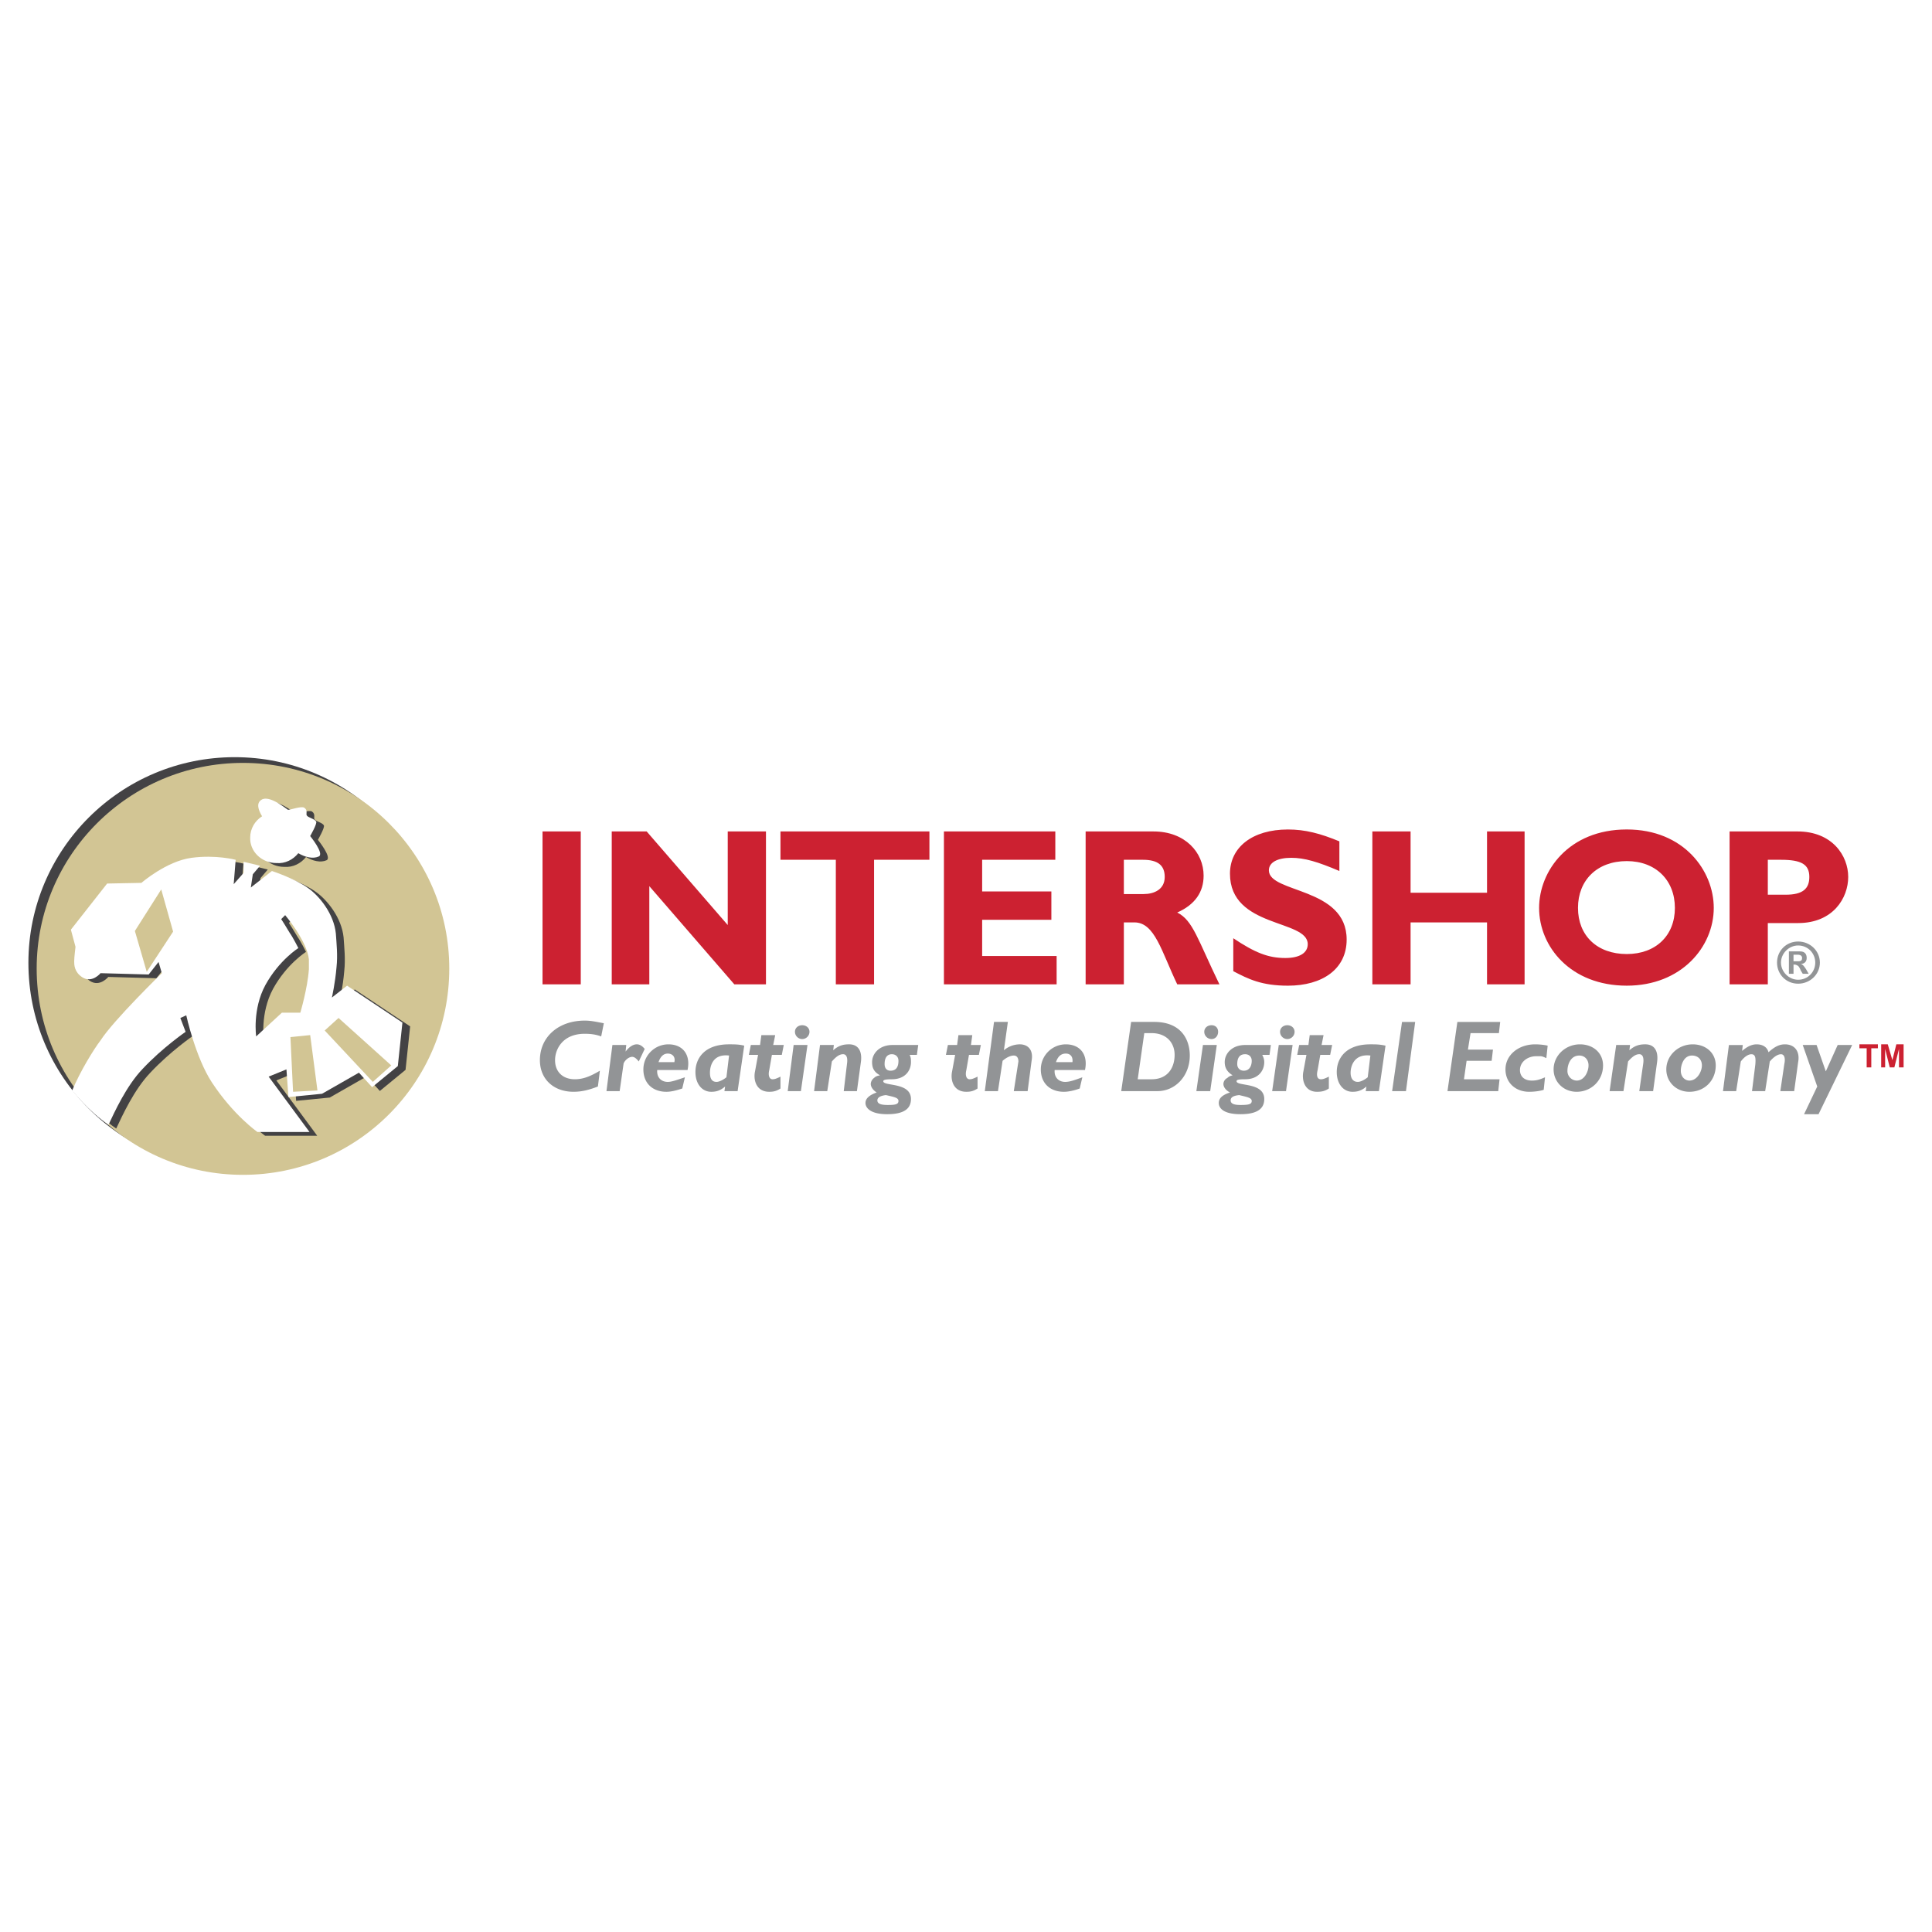 <svg xmlns="http://www.w3.org/2000/svg" width="2500" height="2500" viewBox="0 0 192.756 192.756"><g fill-rule="evenodd" clip-rule="evenodd"><path fill="#fff" d="M0 0h192.756v192.756H0V0z"/><path d="M23.417 116.642C34.793 116.642 44 107.436 44 96.06c0-11.311-9.207-20.517-20.583-20.517-11.376 0-20.583 9.207-20.583 20.517 0 11.376 9.207 20.582 20.583 20.582z" fill="#434244"/><path d="M24.241 117.214c11.376 0 20.583-9.207 20.583-20.583 0-11.311-9.207-20.517-20.583-20.517-11.376 0-20.582 9.206-20.582 20.517 0 11.376 9.206 20.583 20.582 20.583z" fill="#d2c594"/><path d="M32.309 82.345c-.131-.263-.789-.394-.92-.591-.131-.131.131-.526-.263-.789-.329-.198-1.447.263-1.644.197-.132-.066-1.842-1.513-2.631-.987-.526.329-.329.987.066 1.645-.723.46-1.184 1.249-1.184 2.104-.065 1.381 1.118 2.564 2.631 2.564.855.066 1.644-.329 2.17-.986.658.395 1.447.592 2.039.329.592-.263-.855-2.039-.855-2.039s.723-1.25.591-1.447zm-20.714 30.25c.592-1.25 1.775-3.88 3.419-5.59 1.973-2.104 4.274-3.683 4.274-3.683l-.526-1.381.592-.264s.92 4.209 2.564 6.708c2.17 3.288 4.537 4.932 4.537 4.932h5.195l-4.077-5.523 1.775-.724.197 2.762 3.354-.329 3.683-2.104 1.315 1.446 2.564-2.104.46-4.34-5.521-3.682-1.513 1.184s.329-1.446.46-3.024c.131-1.184 0-2.368-.066-3.354-.197-1.973-1.644-3.749-2.762-4.538-1.381-.986-3.617-1.71-3.617-1.71l-2.104 1.644.197-1.315.724-.854-1.644-.395v1.118l-.986 1.118.197-2.433s-1.973-.526-4.406-.197c-2.499.329-4.998 2.499-4.998 2.499l-3.42.065-3.615 4.603.46 1.709s-.131 1.052-.131 1.447c0 .328 0 1.052.789 1.578.986.657 1.841-.395 1.841-.395l4.8.132.986-1.25.329 1.118s-4.8 4.669-6.115 6.707c-.658.855-2.039 3.091-2.828 4.998.001.001 1.578 2.039 3.617 3.421zm18.084-19.137c-.263-.46-.854-1.381-.854-1.381l.395-.395s2.17 2.564 2.367 4.406v.986c-.131 1.907-.855 4.34-.855 4.34H28.89l-2.565 2.367s-.395-2.695.92-5.129c1.381-2.499 3.288-3.683 3.288-3.683s-.526-1.051-.854-1.511z" fill="#434244"/><path fill="#cc2131" d="M54.128 82.953h3.815v15.256h-3.815V82.953zM76.421 98.209h-3.156l-8.483-9.798v9.798h-3.749V82.953h3.486l8.088 9.338v-9.338h3.814v15.256zM92.729 85.781h-5.523v12.428h-3.815V85.781h-5.523v-2.828h14.861v2.828zM105.42 98.209H94.176V82.953h11.113v2.828H97.99v3.157h6.905v2.827H97.99v3.617h7.43v2.827zM112.129 85.781h1.906c1.447 0 2.17.526 2.17 1.71 0 1.249-1.053 1.709-2.104 1.709h-1.973v-3.419h.001zm-3.815-2.828v15.256h3.814v-6.181h1.051c2.039 0 2.697 2.893 4.275 6.181h4.209c-2.172-4.471-2.631-6.378-4.209-7.167 1.775-.789 2.631-2.039 2.631-3.682 0-2.302-1.842-4.406-4.998-4.406h-6.773v-.001zM133.631 86.899c-2.17-.921-3.484-1.315-4.801-1.315-1.381 0-2.234.46-2.234 1.25 0 2.302 7.76 1.644 7.76 6.905 0 2.958-2.434 4.603-5.854 4.603-2.631 0-3.945-.657-5.457-1.447v-3.287c2.17 1.446 3.484 1.973 5.193 1.973 1.447 0 2.236-.526 2.236-1.381 0-2.499-7.76-1.579-7.76-7.036 0-2.631 2.236-4.406 5.787-4.406 1.711 0 3.223.395 5.129 1.184v2.957h.001zM152.109 98.209h-3.748v-6.181h-7.627v6.181h-3.814V82.953h3.814v6.116h7.627v-6.116h3.748v15.256zM167.104 90.581c0 2.762-1.908 4.604-4.801 4.604-2.959 0-4.867-1.842-4.867-4.604s1.908-4.669 4.867-4.669c2.892 0 4.801 1.907 4.801 4.669zm3.878 0c0-3.682-2.959-7.825-8.68-7.825-5.787 0-8.746 4.143-8.746 7.825 0 3.88 3.156 7.76 8.746 7.76 5.458 0 8.68-3.88 8.68-7.76zM176.375 85.781h1.314c2.039 0 2.828.46 2.828 1.71 0 1.183-.658 1.775-2.367 1.775h-1.775v-3.485zm-3.814-2.828v15.256h3.814v-6.115h3.025c3.484 0 4.996-2.499 4.996-4.603 0-2.104-1.576-4.538-5.062-4.538h-6.773z"/><path d="M59.981 103.404c-.526-.197-1.052-.263-1.644-.263-2.236 0-2.959 1.578-2.959 2.63 0 1.184.789 1.907 1.973 1.907.789 0 1.512-.263 2.499-.854l-.197 1.577c-.855.329-1.578.526-2.433.526-1.973 0-3.354-1.249-3.354-3.156 0-2.302 1.841-3.945 4.472-3.945.657 0 1.184.132 1.907.263l-.264 1.315zM62.415 104.917c.395-.526.789-.724 1.117-.724.264 0 .526.132.79.46l-.592 1.25c-.263-.329-.46-.461-.658-.461-.329 0-.723.329-.854.658l-.395 2.762h-1.315l.592-4.604h1.381l-.066.659zM65.702 105.969c.197-.592.526-.854.921-.854.46 0 .789.328.657.854h-1.578zm2.894.789c.329-1.513-.46-2.564-1.907-2.564-1.381 0-2.499 1.118-2.499 2.499s.92 2.235 2.302 2.235c.46 0 .986-.132 1.578-.329l.263-1.117c-.789.263-1.315.46-1.709.46-.658 0-1.118-.46-1.052-1.184h3.024zM72.475 107.481c-.329.263-.723.46-.986.46-.46 0-.657-.329-.657-.92 0-.526.197-1.907 1.907-1.71l-.264 2.17zm1.776-3.156c-.526-.132-.986-.132-1.513-.132-2.499 0-3.354 1.446-3.354 2.762 0 1.184.658 1.973 1.578 1.973.526 0 .92-.132 1.381-.526l-.066.461h1.315l.659-4.538zM77.144 104.259h1.053l-.197.986h-.987l-.263 1.513c-.131.526 0 .921.329.921.197 0 .395-.066.789-.263v1.183c-.395.264-.724.329-1.118.329-1.184 0-1.578-.986-1.446-1.906l.329-1.776h-.92l.197-.986h.92l.131-.986h1.381l-.198.985zM79.906 108.862h-1.315l.591-4.604h1.381l-.657 4.604zm.855-5.918c0 .395-.329.723-.724.723s-.724-.328-.724-.723.329-.658.724-.658.724.264.724.658zM83.128 104.785c.526-.46.986-.592 1.578-.592 1.052 0 1.315.854 1.184 1.775l-.395 2.894H84.18l.329-2.762c.066-.461 0-.921-.395-.921-.329 0-.658.197-1.118.724l-.46 2.959h-1.315l.592-4.604h1.381l-.066.527zM89.639 105.837c0 .461-.131.987-.79.987-.395 0-.592-.264-.592-.658 0-.657.263-.986.724-.986.394 0 .658.262.658.657zm1.972-1.578h-2.564c-1.315 0-2.039.855-2.039 1.71 0 .592.197.986.789 1.315-.329.065-.46.132-.592.263a.787.787 0 0 0-.329.592c0 .329.263.657.591.855-.723.263-1.118.592-1.118 1.052 0 .461.46 1.118 2.17 1.118 1.907 0 2.368-.724 2.368-1.513 0-1.71-2.762-1.25-2.762-1.775 0-.132.197-.197.855-.197 1.315 0 1.907-.854 1.907-1.71 0-.263 0-.46-.132-.724h.724l.132-.986zm-3.222 4.998c.855.197 1.25.263 1.25.592s-.329.395-1.052.395-1.052-.132-1.052-.46c-.001-.264.262-.462.854-.527zM96.873 104.259h.987l-.197.986h-.988l-.263 1.513c-.131.526 0 .921.329.921.197 0 .394-.066.789-.263v1.183c-.395.264-.723.329-1.118.329-1.184 0-1.578-.986-1.446-1.906l.328-1.776h-.92l.197-.986h.92l.132-.986h1.381l-.131.985zM100.16 104.785a2.484 2.484 0 0 1 1.578-.592c.855 0 1.381.592 1.184 1.644l-.395 3.025h-1.381l.461-2.959c0-.329-.133-.592-.461-.592-.264 0-.658.131-1.117.525l-.461 3.025h-1.314l.92-6.904h1.381l-.395 2.828zM105.355 105.969c.197-.592.525-.854.986-.854s.723.328.658.854h-1.644zm2.893.789c.33-1.513-.461-2.564-1.906-2.564-1.381 0-2.5 1.118-2.5 2.499s.922 2.235 2.303 2.235c.461 0 1.053-.132 1.578-.329l.262-1.117c-.723.263-1.248.46-1.709.46-.658 0-1.117-.46-1.053-1.184h3.025zM114.166 103.075h.725c1.512 0 2.301.986 2.301 2.17 0 1.25-.658 2.434-2.301 2.434h-1.381l.656-4.604zm-1.314-1.117l-.986 6.904h3.617c1.775 0 3.223-1.513 3.223-3.551 0-1.513-.789-3.354-3.553-3.354h-2.301v.001zM120.742 108.862h-1.381l.658-4.604h1.381l-.658 4.604zm.789-5.918c0 .395-.262.723-.656.723s-.725-.328-.725-.723.33-.658.725-.658.656.264.656.658zM124.885 105.837c0 .461-.197.987-.789.987-.395 0-.656-.264-.656-.658 0-.657.262-.986.789-.986.394 0 .656.262.656.657zm1.908-1.578h-2.564c-1.316 0-2.039.855-2.039 1.71 0 .592.264.986.789 1.315-.264.065-.395.132-.525.263a.703.703 0 0 0-.395.592c0 .329.262.657.656.855-.789.263-1.117.592-1.117 1.052 0 .461.395 1.118 2.17 1.118 1.906 0 2.367-.724 2.367-1.513 0-1.71-2.762-1.25-2.762-1.775 0-.132.131-.197.855-.197 1.314 0 1.906-.854 1.906-1.71 0-.263-.066-.46-.197-.724h.723l.133-.986zm-3.156 4.998c.789.197 1.248.263 1.248.592s-.328.395-1.117.395c-.658 0-.986-.132-.986-.46-.001-.264.197-.462.855-.527zM128.305 108.862h-1.381l.658-4.604h1.381l-.658 4.604zm.855-5.918c0 .395-.33.723-.725.723s-.723-.328-.723-.723.328-.658.723-.658.725.264.725.658zM131.855 104.259h1.053l-.197.986h-.986l-.264 1.513c-.131.526-.064.921.33.921.197 0 .395-.066.789-.263v1.183c-.395.264-.725.329-1.184.329-1.119 0-1.514-.986-1.381-1.906l.328-1.776h-.92l.197-.986h.92l.131-.986h1.381l-.197.985zM136.459 107.481c-.328.263-.723.46-.986.46-.461 0-.723-.329-.723-.92 0-.526.262-1.907 1.973-1.71l-.264 2.17zm1.775-3.156c-.592-.132-.986-.132-1.512-.132-2.5 0-3.354 1.446-3.354 2.762 0 1.184.656 1.973 1.578 1.973.525 0 .92-.132 1.381-.526l-.066.461h1.314l.659-4.538zM140.273 108.862h-1.38l.986-6.904h1.314l-.92 6.904zM149.545 103.075h-2.828l-.262 1.645h2.498l-.131 1.117h-2.5l-.261 1.842h3.55l-.132 1.183h-5.063l.986-6.904h4.274l-.131 1.117zM154.279 105.574c-.262-.132-.459-.197-.592-.197h-.395c-.92 0-1.645.592-1.645 1.381 0 .658.461 1.052 1.186 1.052.395 0 .723-.065 1.314-.328l-.131 1.249c-.395.132-.986.197-1.447.197-1.381 0-2.367-.921-2.367-2.235 0-1.447 1.314-2.499 2.959-2.499.461 0 .986.065 1.25.132l-.132 1.248zM158.488 106.298c0 .592-.395 1.512-1.184 1.512a.952.952 0 0 1-.92-.985c0-.526.262-1.513 1.184-1.513.526 0 .92.394.92.986zm1.448 0c0-1.25-.986-2.104-2.303-2.104-1.445 0-2.629 1.118-2.629 2.499 0 1.249.986 2.235 2.301 2.235 1.447 0 2.631-1.118 2.631-2.63zM162.566 104.785c.525-.46.986-.592 1.578-.592 1.051 0 1.314.854 1.184 1.775l-.395 2.894h-1.381l.395-2.762c.064-.461 0-.921-.395-.921-.33 0-.658.197-1.119.724l-.459 2.959h-1.383l.658-4.604h1.381l-.064.527zM169.799 106.298c0 .592-.461 1.512-1.25 1.512-.395 0-.854-.328-.854-.985 0-.526.262-1.513 1.117-1.513.592 0 .987.394.987.986zm1.381 0c0-1.25-.986-2.104-2.301-2.104-1.447 0-2.631 1.118-2.631 2.499 0 1.249.986 2.235 2.301 2.235 1.513 0 2.631-1.118 2.631-2.63zM173.811 104.851c.461-.395.92-.657 1.447-.657.592 0 1.051.263 1.184.789.656-.592 1.117-.789 1.643-.789.986 0 1.514.724 1.316 1.775l-.395 2.894h-1.381l.395-2.696c.131-.592 0-.986-.33-.986-.328 0-.723.263-1.117.724l-.461 2.959h-1.314l.328-2.631c.066-.723 0-1.052-.395-1.052-.262 0-.656.197-1.051.724l-.461 2.959h-1.316l.592-4.604h1.383l-.067.591zM181.438 111.164h-1.446l1.315-2.763-1.448-4.142h1.381l.922 2.631 1.184-2.631h1.447l-3.355 6.905z" fill="#929496"/><path d="M186.238 104.588h-.723v-.395h1.842v.395h-.658v1.907h-.461v-1.907zm1.448-.395h.658l.459 1.578.395-1.578h.725v2.302h-.461v-1.842l-.462 1.842h-.459l-.461-1.842v1.842h-.395v-2.302h.001z" fill="#cc2131"/><path d="M178.939 95.908v-.658h.395c.328 0 .461.132.461.329s-.066.329-.395.329h-.461zm1.512 1.249l-.262-.461c-.264-.394-.33-.46-.527-.525.395 0 .592-.263.592-.592 0-.395-.197-.658-.656-.658h-1.119v2.236h.461v-.921h.066c.197 0 .262.066.395.132.064.065.197.263.262.46l.197.329h.591zM179.4 94.33c.986 0 1.709.789 1.709 1.709 0 .921-.723 1.71-1.709 1.71-.922 0-1.711-.789-1.711-1.71 0-.92.79-1.709 1.711-1.709zm0-.395c-1.184 0-2.105.92-2.105 2.104s.922 2.104 2.105 2.104 2.17-.921 2.17-2.104-.986-2.104-2.17-2.104z" fill="#929496"/><path d="M31.541 81.967c-.132-.263-.79-.395-.921-.592-.131-.132.131-.526-.263-.789-.329-.197-1.447.263-1.645.197-.131-.066-1.841-1.513-2.63-.986-.526.329-.329.986.065 1.644-.723.46-1.184 1.25-1.184 2.104-.065 1.381 1.118 2.564 2.63 2.564.855.066 1.644-.329 2.17-.986.657.395 1.446.592 2.038.329.592-.263-.855-2.039-.855-2.039s.726-1.249.595-1.446zm-20.715 30.249c.592-1.249 1.775-3.88 3.419-5.59 1.973-2.104 4.274-3.682 4.274-3.682l-.526-1.381.591-.264s.921 4.209 2.565 6.707c2.17 3.289 4.538 4.933 4.538 4.933h5.194l-4.077-5.523 1.775-.724.197 2.762 3.354-.329 3.682-2.104 1.315 1.446 2.564-2.104.46-4.34-5.523-3.683-1.513 1.184s.329-1.446.46-3.024c.132-1.184 0-2.368-.065-3.354-.197-1.973-1.644-3.748-2.762-4.537-1.38-.986-3.617-1.709-3.617-1.709l-2.104 1.644.197-1.315.723-.855-1.644-.395v1.118l-.986 1.118.197-2.433s-1.973-.526-4.406-.197c-2.499.329-4.998 2.499-4.998 2.499l-3.419.066-3.617 4.603.46 1.71s-.131 1.052-.131 1.447c0 .329 0 1.052.789 1.579.986.657 1.841-.396 1.841-.396l4.8.132.986-1.249.329 1.117s-4.801 4.67-6.116 6.708c-.658.854-2.039 3.091-2.828 4.997.005-.002 1.584 2.037 3.622 3.418zM28.91 93.08c-.263-.46-.854-1.381-.854-1.381l.395-.395s2.17 2.564 2.367 4.406v.986c-.132 1.907-.854 4.341-.854 4.341h-1.842l-2.564 2.367s-.395-2.696.921-5.129c1.381-2.499 3.288-3.683 3.288-3.683s-.528-1.051-.857-1.512z" fill="#fff"/><path fill="#d2c594" d="M37.196 107.941l1.841-1.643-5.261-4.735-1.381 1.249 4.801 5.129zM17.271 92.948l-1.184-4.208-2.63 4.143 1.183 4.077 2.631-4.012zM31.672 108.796l-.724-5.524-1.972.198.263 5.458 2.433-.132z"/></g></svg>